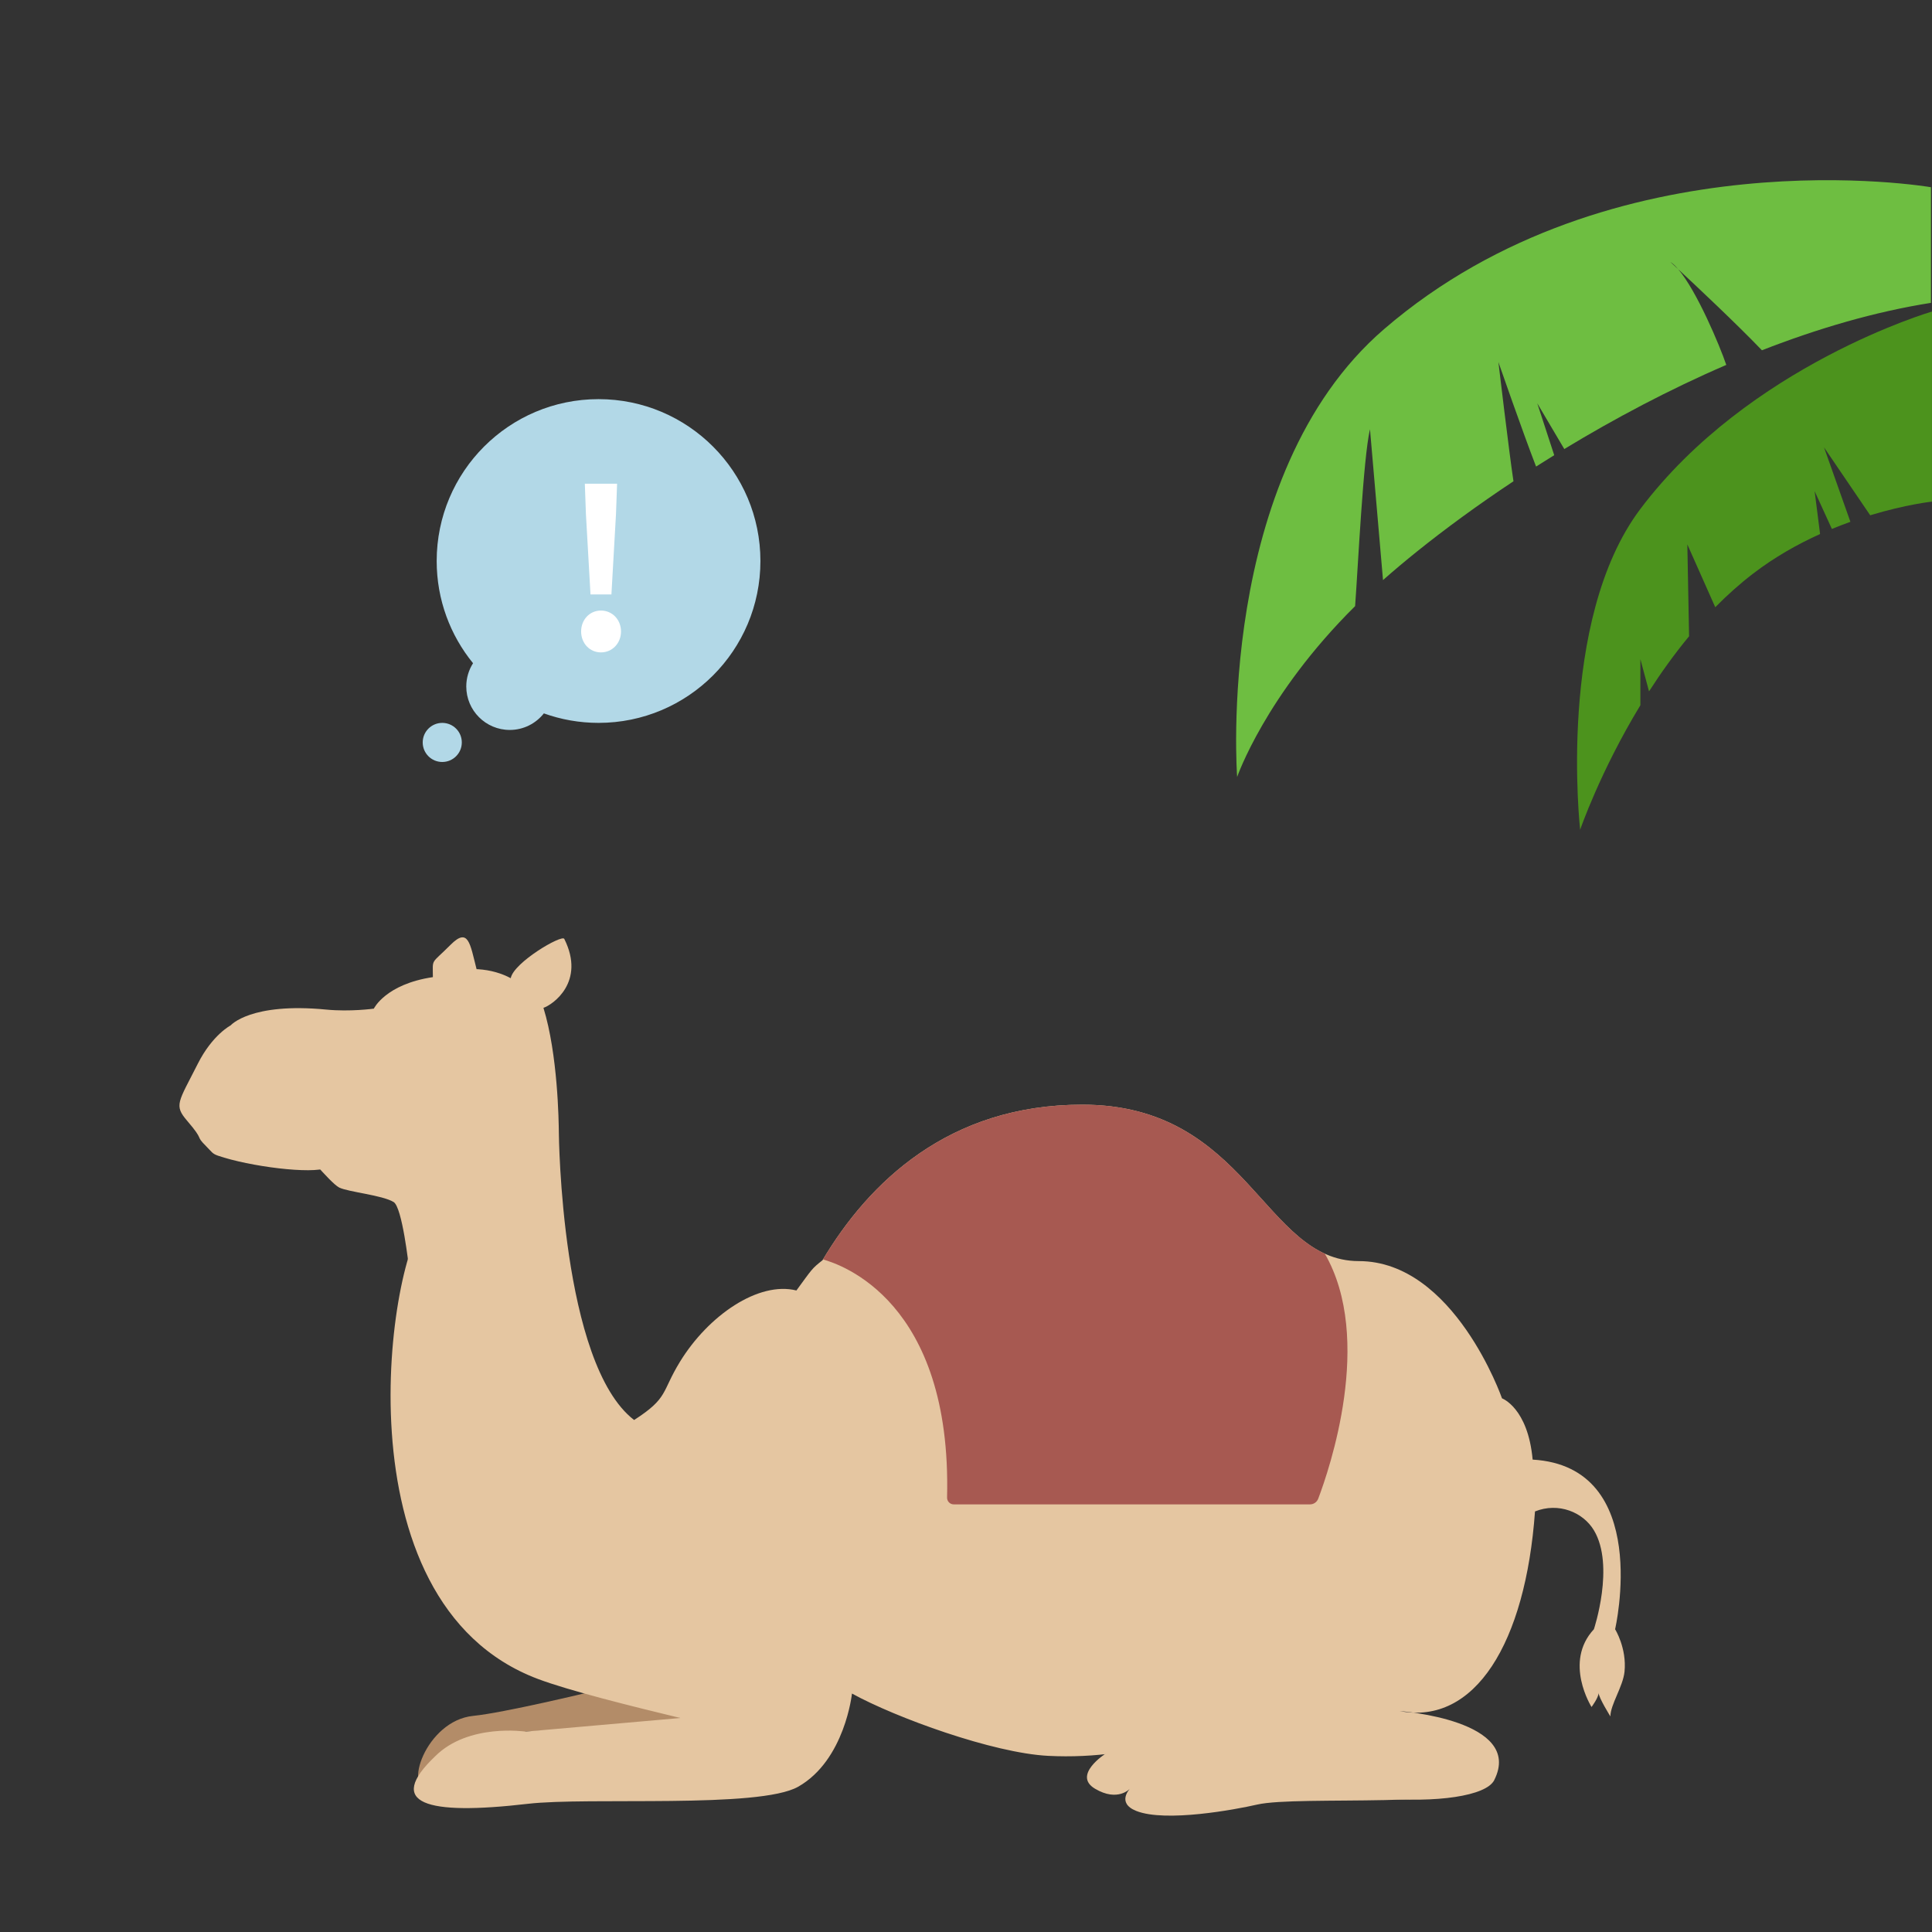 <svg width="360px" height="360px" viewBox="0 0 360 360" version="1.1" xmlns="http://www.w3.org/2000/svg" xmlns:xlink="http://www.w3.org/1999/xlink">
    <rect x="0" y="0" width="360" height="360" fill="#333333" stroke="none"/>
    <title>4FD81969-6E3A-419C-9718-D7F475FD630A</title>
    <g id="验收" stroke="none" stroke-width="1" fill="none" fill-rule="evenodd">
        <g id="▼picture▼">
            <polygon id="BG" fill="#FFFFFF" opacity="0" points="0 360 360 360 360 0 0 0"></polygon>
            <g id="Arabian">
                <polygon id="Stroke-1" points="0 360 360 360 360 0 0 0"></polygon>
                <polygon id="Stroke-3" points="0 360 360 360 360 0 0 0"></polygon>
                <path d="M80.202,333.457 C74.888,333.9 79.316,320.615 88.173,319.729 C93.901,319.156 109.872,315.301 109.872,315.301 L129.361,320.777 L97.932,322.662 C97.932,322.662 83.508,333.181 80.202,333.457" id="Fill-4" fill="#B38C68"></path>
                <path d="M36.869,198.192 C39.59,192.808 42.982,191.064 42.982,191.064 C42.982,191.064 46.693,186.752 60.805,188.122 C65.272,188.555 69.658,187.947 69.658,187.947 C69.658,187.947 71.827,183.386 80.661,182.074 C80.645,178.465 80.219,179.799 83.95,176.057 C87.287,172.709 87.585,175.829 88.804,180.596 C88.884,180.599 88.967,180.593 89.048,180.598 C91.479,180.754 93.483,181.378 95.169,182.27 C95.701,179.351 104.707,174.073 105.146,174.951 C109.167,182.993 102.951,187.244 101.264,187.797 C103.945,196.491 104.113,208.916 104.134,211.116 C104.134,211.116 104.51,254.11 118.159,264.598 C118.63,264.961 118.159,264.598 118.159,264.598 C124.592,260.455 123.205,259.455 126.699,253.747 C131.964,245.147 141.313,238.691 148.398,240.462 C151.351,236.434 151.244,236.415 153.254,234.833 C161.881,220.351 176.744,205.839 201.664,205.839 C232.574,205.839 235.421,234.987 253.188,234.987 C270.955,234.987 279.878,260.561 279.878,260.561 C279.878,260.561 284.707,262.317 285.585,271.975 C307.976,273.292 300.951,303.585 300.951,303.585 C300.951,303.585 303.146,307.097 302.707,311.488 C302.431,314.25 300.073,317.634 300.073,319.829 C300.073,319.829 297.878,316.317 297.878,315.439 C297.878,316.317 296.561,318.073 296.561,318.073 C296.561,318.073 291.293,309.731 297,303.585 C297,303.585 300.951,291.731 297,285.146 C294.98,281.779 290.415,279.878 286.024,281.634 C284.268,306.219 274.787,321.502 260.814,318.835 C260.814,318.835 284.1,320.515 278.416,331.721 C275.443,337.582 241.385,337.115 226.343,324.509 C225.63,323.912 221.497,323.337 220.27,323.609 C220.133,323.657 219.994,323.7 219.857,323.748 C219.82,323.765 219.8,323.778 219.8,323.778 C219.803,323.773 219.806,323.768 219.809,323.764 C212.278,326.362 203.976,327.616 195.305,327.177 C185.051,326.659 166.895,320.056 158.753,315.567 C158.753,315.567 157.447,327.974 148.732,332.928 C141.461,337.062 109.614,334.805 98.358,336.114 C79.316,338.328 71.788,336.114 81.087,327.257 C87.287,321.057 97.931,322.662 97.931,322.662 L126.78,320.125 C117.551,317.899 105.991,315.017 100.242,312.853 C62.136,298.507 72.691,233.321 79.366,227.44 C83.448,223.844 75.402,222.228 75.402,222.228 C63.863,217.205 60.95,217.583 60.95,217.583 C58.171,218.854 46.484,217.365 40.61,215.342 C39.533,214.971 39.46,214.63 38.415,213.586 C36.22,211.39 38.261,212.79 34.871,208.838 C32.368,205.921 33.212,205.425 36.869,198.192" id="Fill-5" fill="#E5C6A1"></path>
                <path d="M100.085,206.944 C100.085,206.944 93.54,228.998 78.27,222.871 C62.198,216.422 55.552,213.127 55.552,213.127 C55.552,213.127 61.529,220.432 63.193,221.274 C64.858,222.115 71.23,222.686 73.348,223.981 C74.965,224.97 76.171,235.976 76.171,235.976 C76.171,235.976 93.677,241.319 100.085,206.944" id="Fill-6" fill="#E5C6A1"></path>
                <path d="M205.966,326.794 C205.966,326.794 199.782,330.769 204.033,333.297 C208.283,335.827 210.547,333.297 210.547,333.297 C210.547,333.297 207.98,335.949 211.731,337.443 C217.182,339.614 230.247,337.18 234.237,336.259 C241.935,334.482 275.881,337.245 276.335,331.903 C276.455,330.482 278.411,331.818 278.411,331.818 C278.411,331.818 240.789,330.783 232.431,324.712 C227.13,320.861 211.102,321.677 205.966,326.794" id="Fill-7" fill="#E5C6A1"></path>
                <path d="M244.104,280.317 C244.782,280.317 245.388,279.898 245.629,279.264 C247.655,273.93 256.058,249.53 246.862,233.606 C234.19,227.827 228.513,205.839 201.664,205.839 C176.834,205.839 161.988,220.249 153.349,234.676 C156.653,235.607 177.38,242.388 176.473,279.039 C176.456,279.738 177.011,280.317 177.711,280.317 L244.104,280.317 Z" id="Fill-8" fill="#A75951"></path>
                <path d="M111.531,74.374 C94.873,74.374 81.369,87.879 81.369,104.537 C81.369,111.759 83.911,118.387 88.145,123.581 C87.35,124.834 86.883,126.317 86.883,127.911 C86.883,132.387 90.511,136.015 94.986,136.015 C97.565,136.015 99.857,134.806 101.341,132.93 C104.525,134.072 107.954,134.698 111.531,134.698 C128.189,134.698 141.693,121.195 141.693,104.537 C141.693,87.879 128.189,74.374 111.531,74.374" id="Fill-9" fill="#B2D8E7"></path>
                <path d="M82.408,134.699 C80.396,134.699 78.765,136.33 78.765,138.342 C78.765,140.353 80.396,141.984 82.408,141.984 C84.42,141.984 86.051,140.353 86.051,138.342 C86.051,136.33 84.42,134.699 82.408,134.699" id="Fill-10" fill="#B2D8E7"></path>
                <path d="M109.178,95.776 L108.975,90.131 L114.985,90.131 L114.782,95.776 L113.93,110.762 L110.031,110.762 L109.178,95.776 Z M108.284,117.666 C108.284,115.473 109.869,113.767 111.98,113.767 C114.092,113.767 115.716,115.473 115.716,117.666 C115.716,119.859 114.092,121.564 111.98,121.564 C109.869,121.564 108.284,119.859 108.284,117.666 L108.284,117.666 Z" id="Fill-11" fill="#FFFFFF"></path>
                <path d="M305.663,94.832 C290.01,115.601 294.438,154.609 294.438,154.609 C294.438,154.609 298.177,143.718 305.663,131.405 L305.663,122.829 L307.272,128.829 C309.476,125.398 311.963,121.909 314.735,118.56 L314.411,101.442 L319.613,113.147 C321.818,110.909 324.166,108.798 326.66,106.886 C330.717,103.777 335.022,101.37 339.145,99.509 L338.131,91.527 L341.343,98.56 C342.52,98.075 343.675,97.633 344.797,97.232 L339.881,83.361 L348.485,96.014 C355.185,93.981 359.993,93.47 359.993,93.47 L359.993,58.051 C359.993,58.051 325.882,68.002 305.663,94.832" id="Fill-12" fill="#4C931D"></path>
                <path d="M264.091,102.72 C269.252,98.577 275.305,94.13 282.012,89.678 C281.21,84.365 279.203,67.466 279.203,67.466 C279.203,67.466 283.764,80.582 286.225,86.937 C287.336,86.229 288.465,85.523 289.606,84.819 C288.554,81.605 286.446,75.149 286.446,75.149 L291.482,83.671 C300.807,78.018 311.033,72.581 321.668,67.996 C320.451,64.403 316.173,54.208 312.704,50.155 C311.797,49.311 311.251,48.807 311.251,48.807 C311.71,49.097 312.199,49.565 312.704,50.155 C315.896,53.126 323.62,60.373 328.311,65.269 C338.686,61.223 349.334,58.086 359.806,56.433 L359.806,34.886 C359.806,34.886 300.495,24.661 257.91,61.32 C226.284,88.544 230.523,144.776 230.523,144.776 C230.523,144.776 235.762,129.539 252.505,112.942 C253.054,105.466 254.017,85.369 255.276,79.978 C255.276,79.978 257.069,100.678 257.705,108.089 C259.639,106.378 261.775,104.58 264.091,102.72" id="Fill-13" fill="#6EBE41"></path>
            </g>
        </g>
    </g>
</svg>